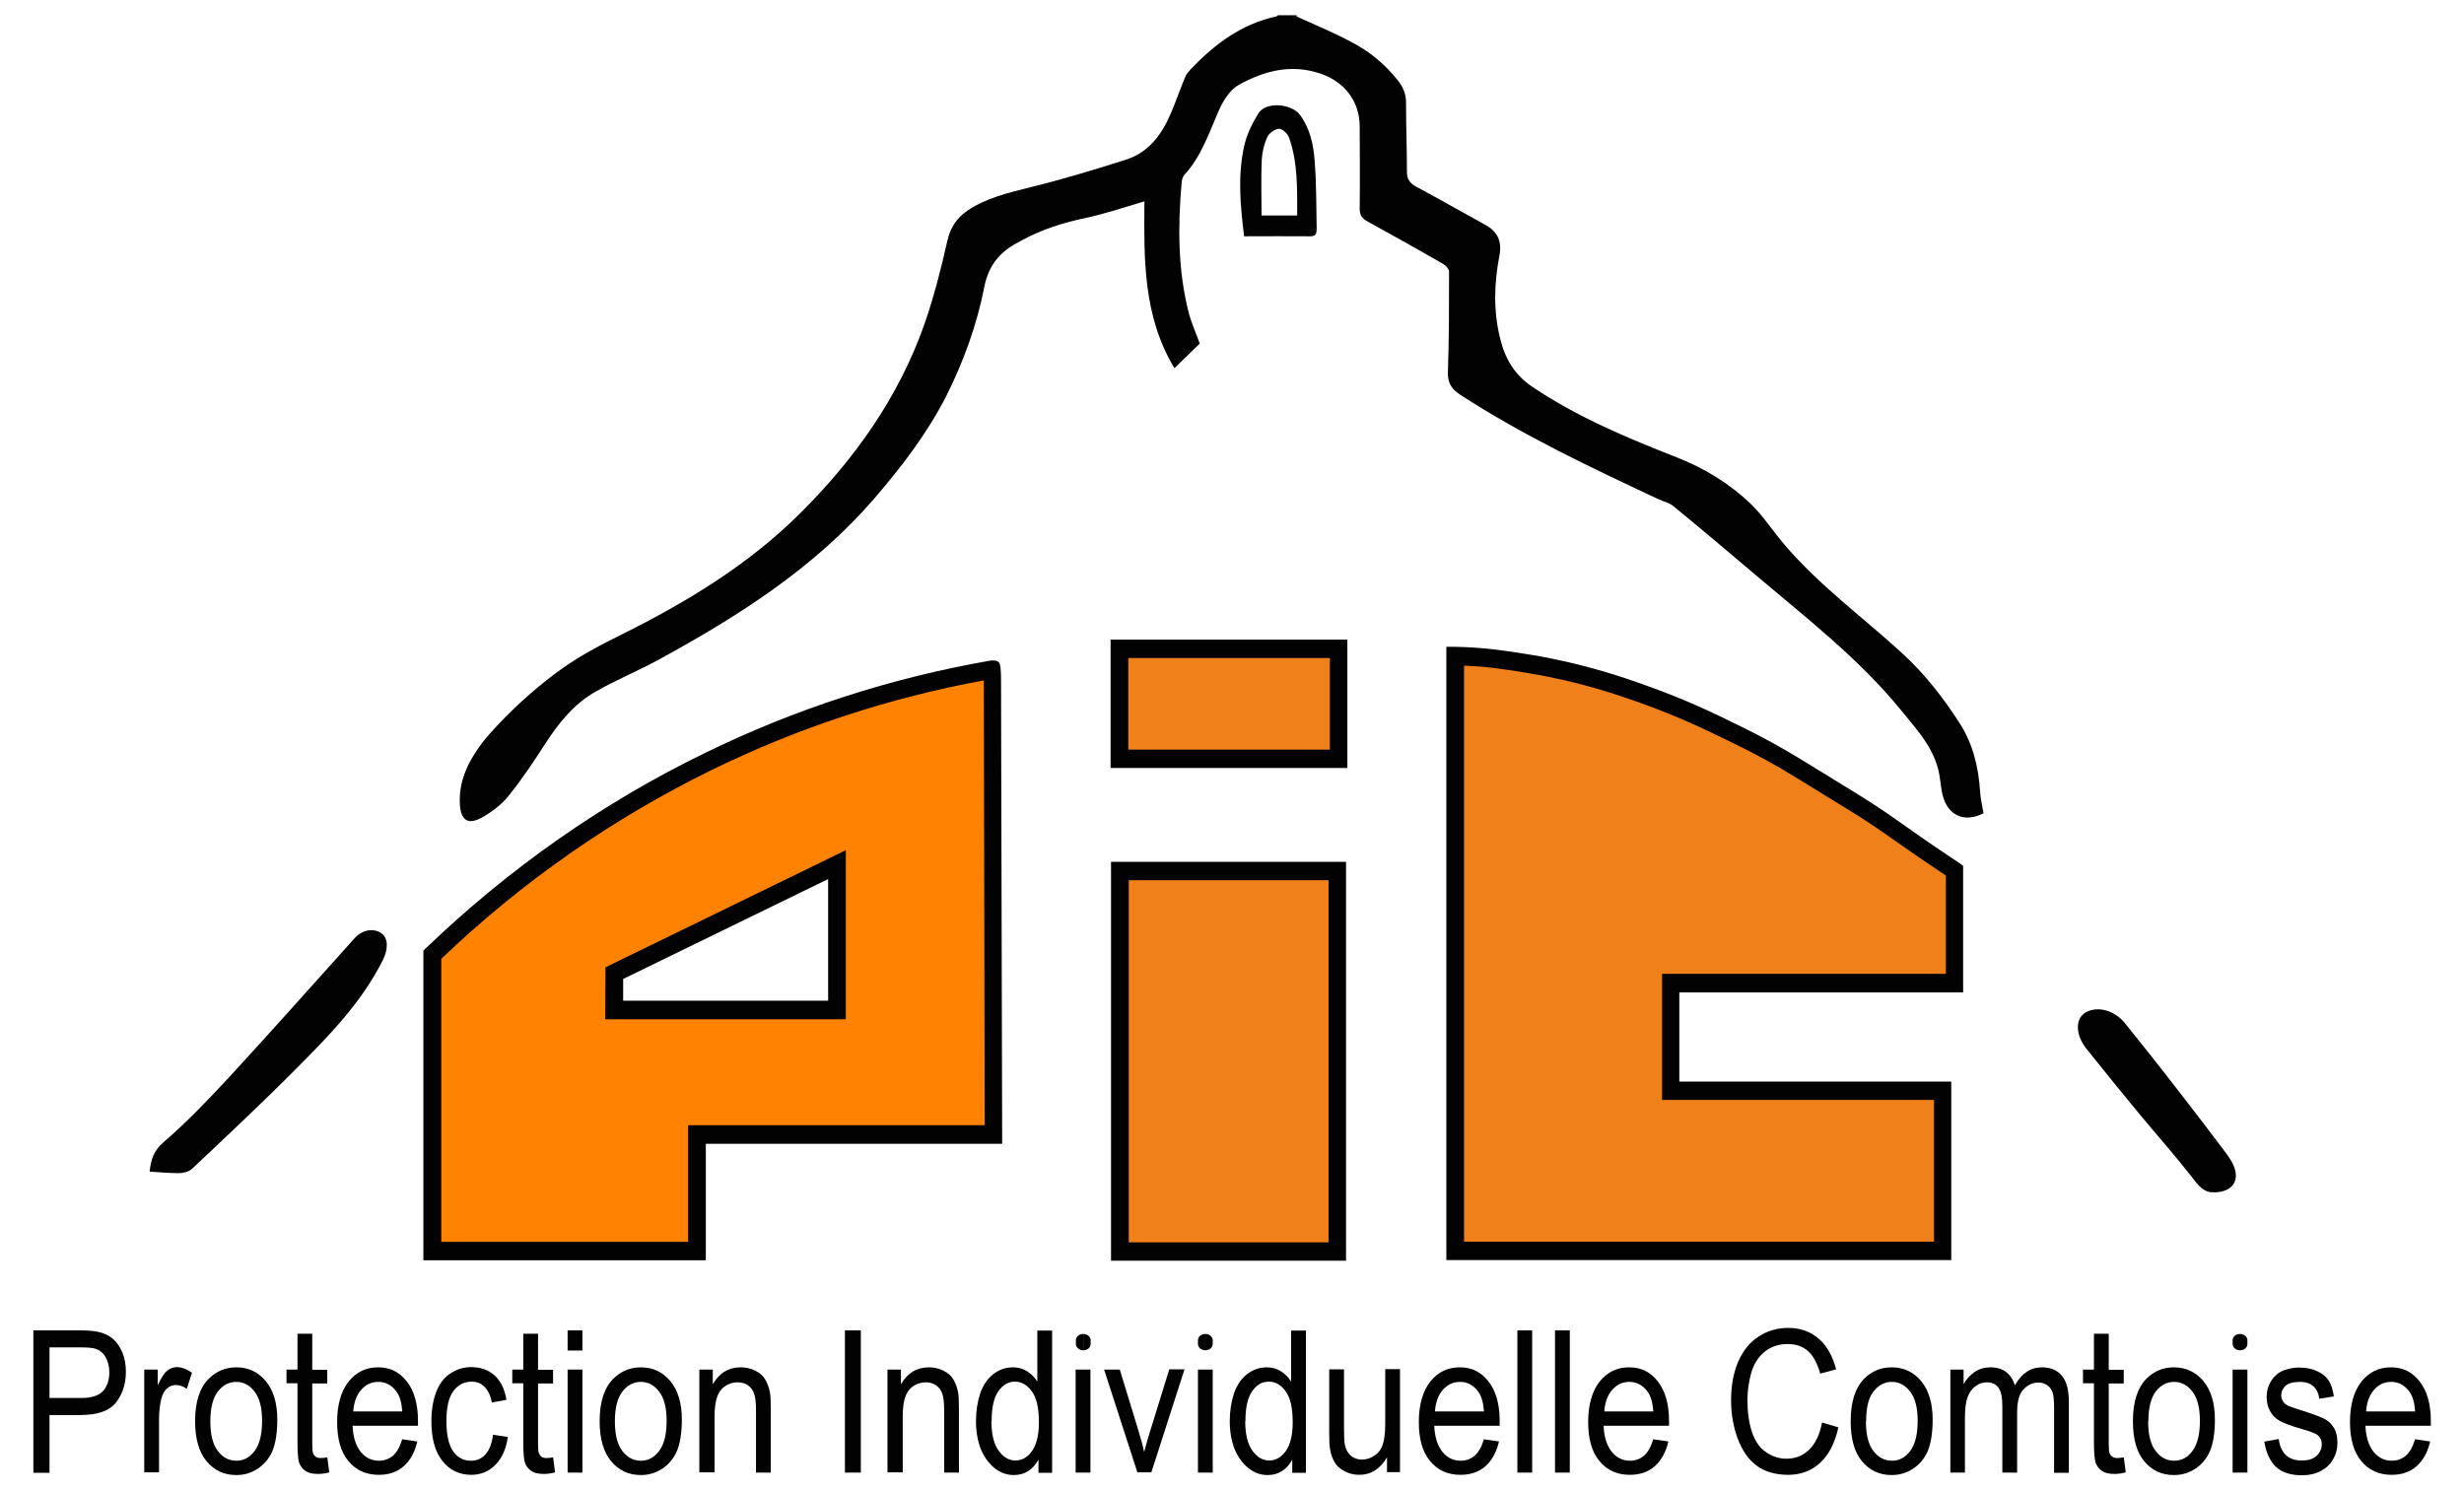 <?xml version="1.0" encoding="UTF-8"?><svg id="Calque_3" xmlns="http://www.w3.org/2000/svg" viewBox="0 0 110 66.56"><defs><style>.cls-1{fill:#ff8300;}.cls-2{fill:#020203;}.cls-3{fill:#f08019;}</style></defs><rect class="cls-3" x="49.99" y="38.89" width="9.7" height="16.99"/><path class="cls-2" d="m60.09,56.29h-10.49v-17.81h10.49v17.81Zm-9.7-.82h8.92v-16.17h-8.92v16.17Z"/><rect class="cls-3" x="49.97" y="28.97" width="9.78" height="4.9"/><path class="cls-2" d="m60.15,34.29h-10.57v-5.73h10.57v5.73Zm-9.78-.82h9v-4.09h-9v4.09Z"/><path class="cls-3" d="m64.96,29.3c1.01.02,1.8.09,3.35.35,2.3.38,3.99.97,5.03,1.34,1.75.62,3.07,1.26,3.95,1.69.55.27,1.35.66,2.36,1.24.32.18.88.53,1.99,1.21.86.53,1.3.8,1.59.99.68.44,1.16.77,1.96,1.34,1.15.8,1.89,1.28,2.06,1.4v5.03h-12.67s0,4.8,0,4.8h12.14v7.15h-21.76v-26.55h0Z"/><path class="cls-2" d="m87.12,56.26h-22.55v-27.38h.4c1.05.02,1.88.11,3.41.36,2.38.4,4.14,1.02,5.09,1.36,1.81.64,3.18,1.31,3.99,1.71.53.26,1.34.65,2.38,1.26.31.18.86.52,1.94,1.18l.06.04c.87.53,1.3.8,1.6.99.7.45,1.18.79,1.97,1.35.69.49,1.24.85,1.59,1.09.24.16.4.27.48.32l.16.12v5.65h-12.67s0,3.98,0,3.98h12.14v7.99h0Zm-21.76-.82h20.98v-6.33h-12.14v-5.63h12.67s0-4.39,0-4.39c-.07-.05-.16-.11-.27-.18-.36-.24-.91-.61-1.61-1.1-.79-.55-1.26-.89-1.95-1.33-.3-.19-.73-.46-1.59-.98l-.06-.04c-1.07-.66-1.61-.99-1.92-1.17-1.02-.59-1.81-.97-2.34-1.23-.8-.39-2.14-1.05-3.91-1.68-.93-.33-2.65-.94-4.96-1.32-1.28-.22-2.06-.31-2.9-.34v25.72h0Z"/><path class="cls-1" d="m44.3,29.9c-3.33.57-7.8,1.72-12.71,4.11-5.57,2.72-9.63,6.06-12.3,8.61v13.24h11.82v-5.21h13.24s-.05-20.87-.05-20.76m-6.94,15.21h-9.93s0-1.65,0-1.65l9.93-4.85v6.49Z"/><path class="cls-2" d="m31.51,56.27h-12.61v-13.83l.13-.12c3.69-3.54,7.86-6.47,12.4-8.68,4.06-1.99,8.37-3.38,12.81-4.15h.06s0,0,0,0c.39,0,.39.08.39,1.3l.05,20.28h-13.23v5.2Zm-11.82-.82h11.03v-5.21h13.24c0-2.62-.04-17.03-.04-19.86-4.2.77-8.29,2.11-12.15,4-4.41,2.16-8.47,4.99-12.07,8.43v12.65h0Zm18.06-9.94h-10.73s.01-2.32.01-2.32l10.73-5.23v7.55Zm-9.93-.83h9.15s0-5.43,0-5.43l-9.15,4.46v.97Z"/><path class="cls-2" d="m1.49,65.75v-6.35h2.04c.36,0,.63.02.82.06.26.05.49.15.67.3.18.15.32.35.44.62.11.26.16.55.16.87,0,.54-.15,1-.44,1.37-.29.37-.82.56-1.59.56h-1.38v2.58h-.72Zm.72-3.33h1.4c.46,0,.79-.1.98-.3s.29-.49.29-.85c0-.26-.06-.49-.17-.68s-.26-.31-.45-.37c-.12-.04-.34-.06-.67-.06h-1.38v2.27Z"/><path class="cls-2" d="m6.44,65.75v-4.6h.6v.7c.15-.32.29-.54.42-.65.13-.1.27-.16.43-.16.22,0,.45.09.68.25l-.23.72c-.16-.11-.32-.17-.49-.17-.14,0-.27.05-.39.15s-.2.25-.25.43c-.07.28-.11.58-.11.91v2.41h-.67Z"/><path class="cls-2" d="m8.71,63.45c0-.85.2-1.48.61-1.89.34-.34.75-.51,1.23-.51.54,0,.98.21,1.32.62s.51.99.51,1.72c0,.59-.08,1.06-.22,1.4-.15.34-.37.6-.66.79s-.6.28-.95.28c-.55,0-.99-.21-1.33-.62-.34-.41-.51-1.01-.51-1.78m.68,0c0,.59.11,1.03.33,1.32.22.29.49.44.83.44s.6-.15.82-.44c.22-.3.33-.74.33-1.35,0-.57-.11-1-.33-1.29-.22-.29-.49-.44-.82-.44s-.61.15-.83.44c-.22.29-.33.73-.33,1.32"/><path class="cls-2" d="m14.61,65.05l.09.69c-.18.05-.35.07-.5.07-.24,0-.43-.04-.56-.13-.13-.09-.22-.21-.28-.35-.05-.14-.08-.45-.08-.92v-2.65h-.49v-.61h.49v-1.6h.66v1.61h.67v.61h-.67v2.69c0,.22.01.36.04.43.02.06.06.11.11.15.05.04.13.06.22.06.08,0,.18-.01.3-.03"/><path class="cls-2" d="m17.94,64.26l.69.1c-.11.47-.31.84-.6,1.1-.29.26-.67.39-1.12.39-.57,0-1.03-.21-1.36-.62-.34-.41-.5-.99-.5-1.74s.17-1.37.51-1.8c.34-.43.78-.64,1.32-.64s.95.21,1.28.63.5,1.01.5,1.77c0,.05,0,.12,0,.21h-2.92c.02.51.15.89.36,1.16.22.27.49.4.82.4.24,0,.45-.08.62-.22.17-.15.31-.39.41-.72m-2.18-1.26h2.19c-.03-.39-.11-.68-.25-.87-.21-.3-.49-.45-.82-.45-.31,0-.56.12-.77.36-.21.24-.32.56-.35.96"/><path class="cls-2" d="m22.02,64.06l.65.1c-.07.53-.26.94-.55,1.24-.29.3-.66.45-1.08.45-.53,0-.97-.21-1.29-.62-.33-.41-.49-1-.49-1.77,0-.5.07-.93.21-1.3.14-.37.35-.65.64-.84s.6-.28.93-.28c.43,0,.77.13,1.05.38.27.25.44.61.52,1.08l-.65.12c-.06-.31-.17-.54-.33-.7-.16-.16-.35-.23-.57-.23-.34,0-.61.14-.82.42s-.31.73-.31,1.34.1,1.07.3,1.35.46.42.79.42c.26,0,.48-.09.65-.28.18-.2.29-.49.34-.88"/><path class="cls-2" d="m24.69,65.05l.09.69c-.18.05-.35.07-.5.07-.24,0-.43-.04-.56-.13-.13-.09-.22-.21-.28-.35-.05-.14-.08-.45-.08-.92v-2.65h-.49v-.61h.49v-1.6h.66v1.61h.67v.61h-.67v2.69c0,.22.01.36.04.43s.06.11.11.15c.05.04.13.06.22.06.08,0,.18-.01.3-.03"/><path class="cls-2" d="m25.34,59.4h.66v.9h-.66v-.9Zm0,1.75h.66v4.6h-.66v-4.6Z"/><path class="cls-2" d="m26.77,63.45c0-.85.2-1.48.61-1.89.34-.34.75-.51,1.23-.51.54,0,.98.21,1.32.62s.51.99.51,1.72c0,.59-.08,1.06-.22,1.4-.15.34-.37.6-.66.79s-.61.28-.95.28c-.55,0-.99-.21-1.33-.62-.34-.41-.51-1.01-.51-1.78m.68,0c0,.59.11,1.03.33,1.32.22.29.49.44.83.44s.6-.15.82-.44c.22-.3.33-.74.33-1.35,0-.57-.11-1-.33-1.29-.22-.29-.49-.44-.82-.44s-.61.15-.83.44c-.22.29-.33.73-.33,1.32"/><path class="cls-2" d="m31.22,65.75v-4.6h.6v.66c.29-.51.71-.76,1.25-.76.23,0,.45.05.65.15.2.1.35.23.44.39s.17.35.21.57c.03.14.04.4.04.76v2.83h-.66v-2.8c0-.32-.03-.55-.08-.71-.05-.16-.14-.28-.27-.38-.13-.09-.29-.14-.46-.14-.28,0-.53.1-.73.31s-.31.61-.31,1.2v2.51h-.67Z"/><rect class="cls-2" x="37.72" y="59.4" width=".71" height="6.35"/><path class="cls-2" d="m39.62,65.75v-4.6h.6v.66c.29-.51.71-.76,1.25-.76.23,0,.45.05.65.15.2.1.35.23.44.39s.17.35.21.57c.03.14.04.4.04.76v2.83h-.66v-2.8c0-.32-.03-.55-.08-.71-.05-.16-.14-.28-.27-.38-.13-.09-.29-.14-.46-.14-.28,0-.53.1-.73.31s-.31.61-.31,1.2v2.51h-.67Z"/><path class="cls-2" d="m46.36,65.75v-.58c-.25.46-.62.69-1.1.69-.31,0-.6-.1-.86-.31s-.46-.49-.61-.84c-.14-.36-.22-.78-.22-1.25s.07-.88.19-1.25c.13-.37.33-.66.59-.86.26-.2.55-.3.88-.3.23,0,.44.06.63.18.18.12.34.27.45.46v-2.28h.66v6.35h-.61Zm-2.1-2.3c0,.59.11,1.03.32,1.32.21.29.46.44.75.44s.54-.14.74-.42.31-.71.31-1.28c0-.63-.1-1.09-.31-1.38s-.46-.44-.76-.44-.54.14-.74.43c-.2.28-.3.72-.3,1.33"/><rect class="cls-2" x="48.02" y="61.15" width=".66" height="4.6"/><path class="cls-2" d="m50.78,65.75l-1.49-4.6h.7l.84,2.75c.09.3.18.61.25.93.06-.24.14-.53.25-.88l.87-2.81h.68l-1.48,4.6h-.62Z"/><rect class="cls-2" x="53.48" y="61.15" width=".66" height="4.6"/><path class="cls-2" d="m57.69,65.75v-.58c-.25.46-.62.69-1.1.69-.31,0-.6-.1-.86-.31s-.46-.49-.61-.84c-.14-.36-.22-.78-.22-1.25s.07-.88.19-1.25c.13-.37.33-.66.59-.86s.55-.3.88-.3c.23,0,.44.06.63.18.18.12.34.27.45.46v-2.28h.66v6.35h-.61Zm-2.1-2.3c0,.59.11,1.03.32,1.32.21.29.46.44.75.44s.54-.14.74-.42.31-.71.31-1.28c0-.63-.1-1.09-.31-1.38-.21-.3-.46-.44-.76-.44s-.54.14-.74.43c-.2.28-.3.72-.3,1.33"/><path class="cls-2" d="m61.92,65.75v-.68c-.31.52-.72.78-1.24.78-.23,0-.44-.05-.65-.16-.2-.1-.35-.23-.44-.39-.1-.16-.17-.35-.21-.58-.03-.15-.04-.4-.04-.73v-2.85h.66v2.55c0,.41.01.68.04.82.04.21.13.36.26.48.13.12.31.18.5.18s.39-.06.56-.18c.18-.12.3-.28.37-.49.07-.21.11-.51.11-.9v-2.47h.66v4.6h-.6Z"/><path class="cls-2" d="m66.23,64.26l.69.1c-.11.47-.31.84-.6,1.1s-.67.39-1.12.39c-.57,0-1.03-.21-1.36-.62-.34-.41-.5-.99-.5-1.74s.17-1.37.51-1.8c.34-.43.78-.64,1.32-.64s.95.21,1.28.63.5,1.01.5,1.77c0,.05,0,.12,0,.21h-2.92c.02.51.15.89.36,1.16.22.27.49.4.82.4.24,0,.45-.08.62-.22.17-.15.31-.39.41-.72m-2.18-1.26h2.19c-.03-.39-.11-.68-.25-.87-.21-.3-.49-.45-.82-.45-.31,0-.56.12-.77.36-.21.24-.32.56-.35.96"/><rect class="cls-2" x="67.74" y="59.4" width=".66" height="6.35"/><rect class="cls-2" x="69.42" y="59.4" width=".66" height="6.35"/><path class="cls-2" d="m73.79,64.26l.69.1c-.11.47-.31.84-.6,1.1s-.67.39-1.12.39c-.57,0-1.03-.21-1.36-.62-.34-.41-.5-.99-.5-1.74s.17-1.37.51-1.8c.34-.43.78-.64,1.32-.64s.95.21,1.28.63.5,1.01.5,1.77c0,.05,0,.12,0,.21h-2.92c.02.51.15.89.36,1.16.22.27.49.4.82.4.24,0,.45-.08.62-.22.17-.15.31-.39.41-.72m-2.18-1.26h2.19c-.03-.39-.11-.68-.25-.87-.21-.3-.49-.45-.82-.45-.31,0-.56.12-.77.36-.21.24-.32.56-.35.96"/><path class="cls-2" d="m81.36,63.52l.71.21c-.15.69-.42,1.22-.81,1.58-.39.36-.87.54-1.43.54s-1.06-.14-1.42-.42c-.37-.28-.64-.68-.84-1.21-.19-.53-.29-1.1-.29-1.7,0-.66.11-1.24.32-1.73.22-.49.52-.87.92-1.12.4-.26.84-.38,1.31-.38.54,0,1,.16,1.37.49.37.32.62.78.77,1.36l-.71.19c-.13-.46-.31-.8-.55-1.01-.24-.21-.54-.31-.9-.31-.41,0-.76.12-1.04.35-.28.23-.48.55-.59.94-.11.4-.17.8-.17,1.22,0,.54.07,1.01.2,1.41s.34.71.62.9c.28.2.59.3.92.3.4,0,.74-.13,1.02-.41.28-.27.47-.67.57-1.2"/><path class="cls-2" d="m82.62,63.45c0-.85.2-1.48.6-1.89.34-.34.75-.51,1.23-.51.54,0,.98.21,1.32.62.34.41.51.99.51,1.72,0,.59-.08,1.06-.22,1.4-.15.34-.37.6-.66.79s-.61.28-.95.28c-.55,0-.99-.21-1.33-.62-.34-.41-.5-1.01-.5-1.78m.68,0c0,.59.11,1.03.33,1.32.22.29.49.44.83.44s.6-.15.82-.44c.22-.3.33-.74.33-1.35,0-.57-.11-1-.33-1.29-.22-.29-.49-.44-.82-.44s-.61.15-.83.44c-.22.29-.32.73-.32,1.32"/><path class="cls-2" d="m87.07,65.75v-4.6h.59v.65c.12-.22.29-.4.49-.54.2-.14.44-.21.7-.21.29,0,.53.07.71.21.18.14.31.34.39.59.31-.54.71-.8,1.21-.8.39,0,.69.13.89.38.21.25.31.64.31,1.17v3.16h-.66v-2.9c0-.31-.02-.53-.06-.67-.04-.13-.12-.25-.23-.33s-.25-.13-.4-.13c-.27,0-.5.11-.69.32s-.27.56-.27,1.03v2.67h-.66v-2.99c0-.35-.05-.61-.16-.78s-.28-.26-.53-.26c-.18,0-.36.06-.52.18-.16.12-.27.28-.35.51s-.11.54-.11.96v2.38h-.66Z"/><path class="cls-2" d="m94.81,65.05l.09.69c-.18.05-.35.07-.5.07-.24,0-.43-.04-.56-.13-.13-.09-.22-.21-.28-.35-.05-.14-.08-.45-.08-.92v-2.65h-.49v-.61h.49v-1.6h.66v1.61h.67v.61h-.67v2.69c0,.22.01.36.04.43s.06.11.12.15c.05.04.13.06.22.06.07,0,.17-.01.29-.03"/><path class="cls-2" d="m95.22,63.45c0-.85.2-1.48.6-1.89.34-.34.75-.51,1.23-.51.54,0,.98.21,1.32.62.34.41.51.99.51,1.72,0,.59-.08,1.06-.22,1.4-.15.34-.37.6-.66.79s-.6.28-.95.28c-.55,0-.99-.21-1.33-.62-.34-.41-.5-1.01-.5-1.78m.68,0c0,.59.11,1.03.33,1.32.22.29.49.44.83.44s.61-.15.82-.44c.22-.3.33-.74.33-1.35,0-.57-.11-1-.33-1.29-.22-.29-.49-.44-.82-.44s-.61.15-.83.44c-.21.29-.32.73-.32,1.32"/><path class="cls-2" d="m99.67,60.01v-.17c0-.16.15-.28.33-.28s.33.13.33.28v.17c0,.16-.15.28-.33.28-.18,0-.33-.13-.33-.28m0,1.14h.66v4.6h-.66v-4.6Z"/><path class="cls-2" d="m101.07,64.37l.66-.12c.04.31.14.54.31.71.17.16.4.25.71.25s.53-.07.68-.22c.15-.14.22-.32.22-.51,0-.18-.07-.31-.19-.41-.09-.07-.32-.16-.68-.26-.49-.14-.83-.27-1.01-.37-.19-.11-.33-.25-.43-.44-.1-.18-.15-.39-.15-.62,0-.21.04-.4.12-.57.08-.18.19-.32.33-.44.1-.09.24-.17.42-.22.18-.06.37-.09.57-.09.31,0,.58.05.81.16.23.1.4.24.52.42.11.18.19.41.23.71l-.65.1c-.03-.24-.12-.42-.26-.55s-.34-.2-.6-.2c-.31,0-.52.06-.65.18-.13.12-.19.26-.19.42,0,.1.03.19.08.27.05.09.14.15.26.21.07.03.26.09.59.2.47.15.79.27.98.36.18.09.33.23.44.41.11.18.16.4.16.67s-.06.5-.19.73c-.13.23-.31.4-.56.53-.24.13-.52.19-.83.19-.51,0-.9-.13-1.16-.37-.27-.26-.44-.62-.52-1.11"/><path class="cls-2" d="m107.8,64.26l.69.1c-.11.47-.31.84-.6,1.1s-.67.39-1.12.39c-.57,0-1.03-.21-1.36-.62-.34-.41-.5-.99-.5-1.74s.17-1.37.51-1.8c.34-.43.78-.64,1.32-.64s.95.21,1.28.63.5,1.01.5,1.77c0,.05,0,.12,0,.21h-2.92c.02.51.15.89.36,1.16.22.27.49.4.82.4.24,0,.45-.08.62-.22.17-.15.31-.39.41-.72m-2.18-1.26h2.19c-.03-.39-.11-.68-.25-.87-.21-.3-.49-.45-.82-.45-.31,0-.56.12-.77.36-.21.24-.32.56-.35.96"/><path class="cls-2" d="m53.81,60.29h0c-.18,0-.33-.13-.33-.28v-.17c0-.16.15-.28.33-.28"/><path class="cls-2" d="m53.81,59.56h0c.18,0,.33.13.33.28v.17c0,.16-.15.28-.33.28"/><path class="cls-2" d="m48.36,60.29h0c-.18,0-.33-.13-.33-.28v-.17c0-.16.15-.28.33-.28"/><path class="cls-2" d="m48.36,59.56h0c.18,0,.33.13.33.28v.17c0,.16-.15.28-.33.28"/><path class="cls-2" d="m57.87.73c.81.37,1.64.71,2.43,1.13.82.42,1.53,1,2.12,1.75.24.31.36.63.35,1.03,0,1.02.04,2.03.04,3.05,0,.34.16.51.44.66,1.03.55,2.04,1.13,3.06,1.69.53.29.75.71.63,1.36-.24,1.25-.28,2.5.04,3.75.22.89.65,1.59,1.41,2.11,2.03,1.37,4.25,2.29,6.49,3.17,1.19.47,2.3,1.14,3.24,2.03.57.54,1.01,1.23,1.52,1.83,1.56,1.84,3.49,3.24,5.25,4.85,1.02.93,1.85,1.99,2.6,3.16.6.94.84,1.98.91,3.08.02.31.1.62.15.93-.85.44-1.6.11-1.83-.82-.05-.22-.08-.46-.11-.69-.15-1.3-1-2.17-1.75-3.1-1.88-2.3-4.21-4.1-6.44-5.99-1.24-1.05-2.48-2.1-3.74-3.13-.18-.14-.43-.19-.64-.29-3.01-1.41-6.02-2.83-8.83-4.65-.41-.26-.6-.55-.57-1.07.05-1.48.05-2.96.05-4.44,0-.11-.13-.27-.24-.33-1.12-.65-2.25-1.28-3.38-1.9-.27-.14-.38-.3-.37-.63.02-1.2,0-2.41,0-3.62,0-1.14-.69-2-1.74-2.36-1.32-.45-2.52-.13-3.66.5-.39.22-.7.71-.89,1.15-.44,1-.78,2.05-1.54,2.87-.08.09-.11.24-.12.36-.17,1.95-.17,3.89.32,5.8.12.46.32.89.49,1.37-.34.33-.71.69-1.13,1.1-1.41-2.34-1.36-4.9-1.34-7.45-.88.26-1.76.56-2.66.75-.99.21-1.94.51-2.83,1-.03.01-.05.03-.07.04-.84.42-1.39,1.01-1.59,2.04-.33,1.69-.92,3.31-1.69,4.85-.86,1.69-2,3.17-3.22,4.59-2.69,3.11-6.07,5.25-9.58,7.17-.93.51-1.93.92-2.86,1.45-.97.55-1.66,1.41-2.27,2.36-.51.79-1.04,1.59-1.63,2.31-.32.4-.77.73-1.21.97-.6.32-.91.09-.95-.6-.05-.87.24-1.63.7-2.33.2-.31.43-.61.68-.88.87-.97,1.81-1.83,2.84-2.61.91-.69,1.87-1.21,2.88-1.71,2.93-1.45,5.74-3.13,8.1-5.48,2.41-2.4,4.38-5.15,5.54-8.44.42-1.21.74-2.46,1.02-3.71.14-.61.42-1.02.89-1.35.86-.58,1.83-.8,2.82-1.05,1.43-.35,2.85-.78,4.26-1.23,1.02-.32,1.62-1.13,2.03-2.12.22-.52.4-1.05.62-1.57.05-.13.15-.24.25-.35,1.08-1.14,2.29-2.03,3.83-2.36.02,0,.04-.04.06-.05h.84v.03Z"/><path class="cls-2" d="m6.68,52.31c.06-.54.18-.93.62-1.31,1.02-.88,1.95-1.85,2.87-2.84,1.91-2.07,3.79-4.19,5.67-6.28.34-.37.85-.46,1.2-.2.3.22.29.72.05,1.19-.95,1.89-2.38,3.35-3.83,4.81-1.53,1.54-3.11,3.02-4.69,4.51-.14.13-.39.19-.59.19-.43,0-.86-.04-1.31-.07"/><path class="cls-2" d="m98.83,53.23c-.44.04-.7-.31-.99-.69-.75-.96-1.55-1.86-2.33-2.8-.8-.97-1.59-1.94-2.37-2.92-.4-.5-.49-1.1-.23-1.44.28-.36.93-.43,1.47-.11.18.1.35.25.48.41.79.98,1.57,1.96,2.34,2.96.75.96,1.48,1.92,2.21,2.89.09.13.18.26.25.4.38.74.05,1.3-.84,1.31"/><path class="cls-2" d="m55.54,10.54c-.17-1.37-.29-2.69,0-4,.11-.52.36-1.03.64-1.48.33-.54,1.5-.44,1.87.09.44.61.59,1.32.64,2.04.08,1,.07,2,.09,3,0,.21-.02.36-.28.36-.97-.01-1.95,0-2.96,0m2.37-.93c0-1.2.03-2.36-.36-3.47-.06-.18-.3-.4-.44-.4-.18,0-.44.18-.53.36-.14.3-.23.66-.25,1-.04.83-.01,1.66-.01,2.51h1.59Z"/></svg>